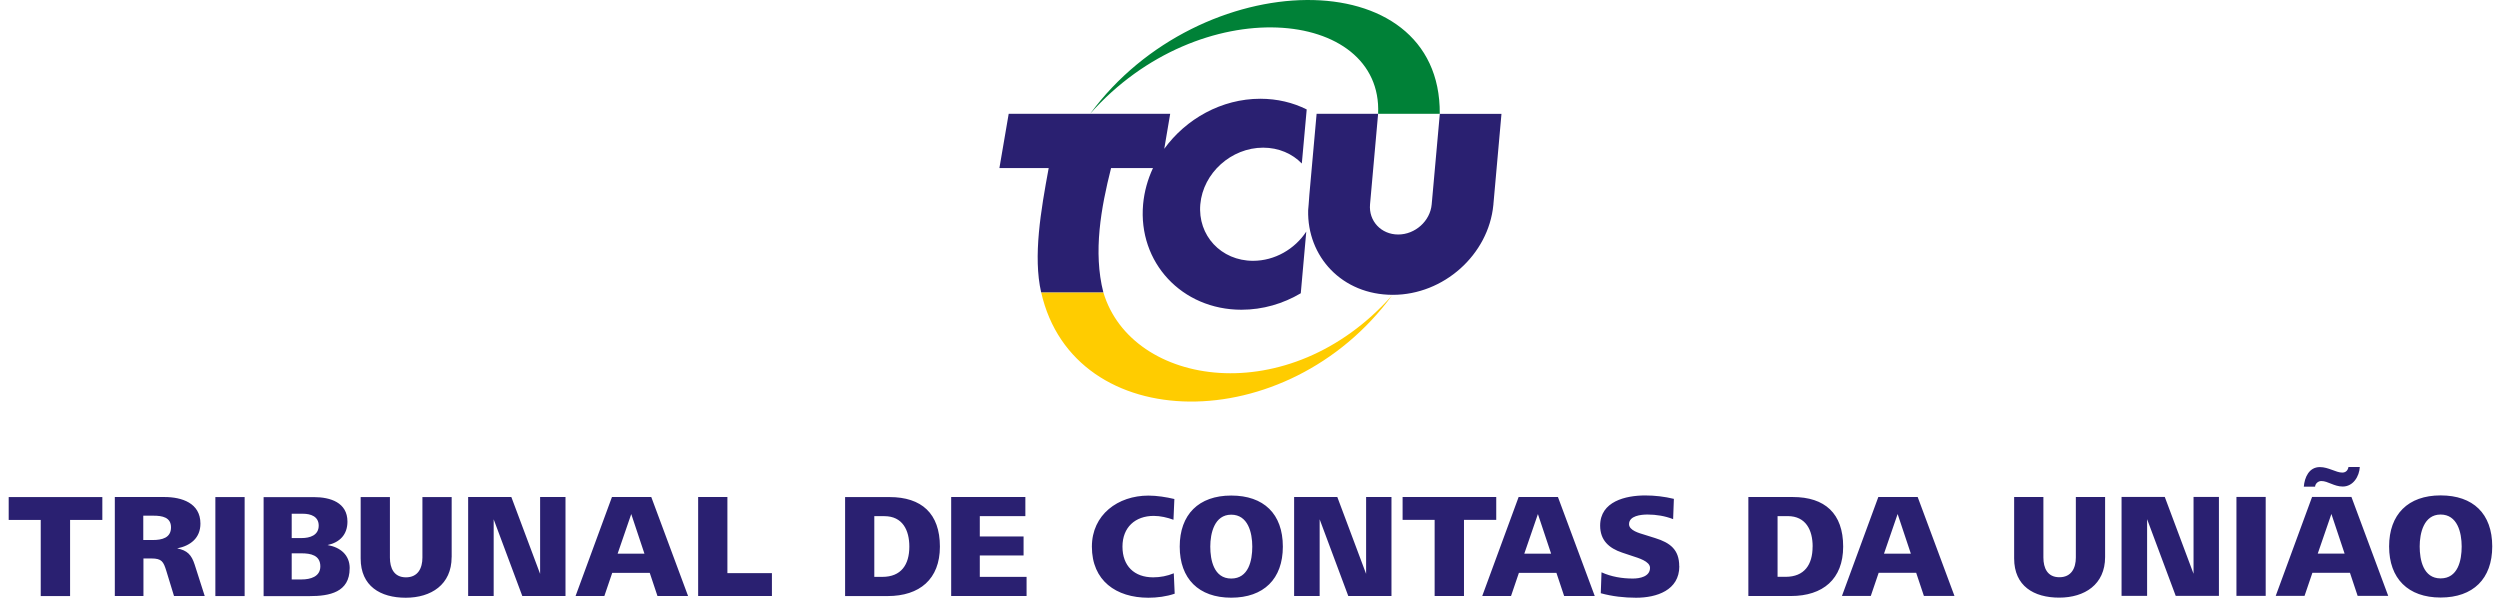 <svg xmlns="http://www.w3.org/2000/svg" width="151" height="37" viewBox="0 0 151 37" fill="none"><path fill-rule="evenodd" clip-rule="evenodd" d="M66.644 17.66C68.338 23.369 77.864 24.864 84.087 17.834C77.74 26.482 64.861 26.365 62.888 17.66H66.644Z" fill="#FFCC00"></path><path fill-rule="evenodd" clip-rule="evenodd" d="M86.962 6.874H83.238C83.532 0.467 72.474 -0.616 65.843 6.874C72.465 -2.151 87.035 -2.43 86.962 6.874Z" fill="#008137"></path><path fill-rule="evenodd" clip-rule="evenodd" d="M79.514 6.874H83.238L82.75 12.343C82.661 13.35 83.421 14.164 84.451 14.164C85.48 14.164 86.382 13.35 86.474 12.346L86.965 6.877H90.689L90.201 12.343V12.384H90.198C89.907 15.383 87.199 17.808 84.128 17.808C81.056 17.808 78.941 15.494 79.013 12.688L79.042 12.358L79.083 11.798V11.792C79.229 10.148 79.377 8.517 79.523 6.877L79.514 6.874ZM67.109 10.151C66.501 12.558 66.02 15.206 66.641 17.657H62.885C62.391 15.478 62.866 12.72 63.341 10.151H60.364L60.925 6.874H70.678V6.883L70.321 8.989C71.628 7.184 73.782 5.965 76.122 5.965C77.148 5.965 78.098 6.196 78.925 6.611L78.63 9.876C78.057 9.284 77.234 8.919 76.296 8.919C74.368 8.919 72.667 10.449 72.499 12.336C72.331 14.224 73.757 15.753 75.685 15.753C76.999 15.753 78.209 15.041 78.899 13.989L78.567 17.713C77.5 18.344 76.271 18.708 74.985 18.708C71.388 18.708 68.728 15.855 69.044 12.336C69.114 11.573 69.32 10.835 69.64 10.151H67.113H67.109Z" fill="#2A2071"></path><path d="M6.181 31.404V30.023H0.525V31.404H2.46V36.002H4.233V31.404H6.178H6.181ZM12.366 36.002L11.758 34.102C11.568 33.51 11.308 33.24 10.7 33.123C11.508 32.962 12.106 32.496 12.106 31.625C12.106 30.378 10.976 30.02 9.927 30.02H6.935V35.999H8.664V33.731H9.148C9.775 33.731 9.873 33.928 10.044 34.475L10.51 35.999H12.366V36.002ZM10.329 31.853C10.329 32.49 9.782 32.617 9.227 32.617H8.654V31.147H9.262C9.81 31.147 10.329 31.245 10.329 31.857V31.853ZM14.776 36.002V30.023H13.008V36.002H14.776ZM21.122 34.327C21.122 33.51 20.549 33.054 19.785 32.921C20.53 32.759 20.986 32.284 20.986 31.505C20.986 30.349 19.947 30.026 18.968 30.026H15.922V36.005H18.709C19.893 36.005 21.119 35.78 21.119 34.33L21.122 34.327ZM19.25 31.746C19.25 32.338 18.712 32.499 18.221 32.499H17.619V31.03H18.3C18.766 31.03 19.25 31.192 19.25 31.746ZM19.348 34.209C19.348 34.837 18.74 34.998 18.227 34.998H17.619V33.421H18.212C18.759 33.421 19.348 33.529 19.348 34.209ZM27.281 33.652V30.023H25.514V33.681C25.514 34.317 25.245 34.871 24.52 34.871C23.794 34.871 23.551 34.314 23.551 33.681V30.023H21.784V33.734C21.784 35.403 22.977 36.103 24.507 36.103C26.037 36.103 27.278 35.312 27.278 33.655L27.281 33.652ZM34.156 35.999V30.02H32.623V34.662L30.885 30.02H28.276V35.999H29.818V31.366L31.547 35.999H34.156ZM41.56 35.999L39.337 30.02H36.962L34.764 35.999H36.503L36.978 34.602H39.245L39.711 35.999H41.557H41.56ZM38.925 33.443H37.304L38.127 31.049L38.925 33.443ZM46.624 35.999V34.618H43.935V30.02H42.168V35.999H46.624ZM56.77 33.016C56.77 31.017 55.668 30.023 53.724 30.023H51.044V36.002H53.616C55.541 36.002 56.77 34.982 56.77 33.019V33.016ZM54.924 33.016C54.924 34.108 54.43 34.843 53.293 34.843H52.808V31.176H53.416C54.518 31.176 54.924 32.028 54.924 33.013V33.016ZM62.005 35.999V34.843H59.18V33.551H61.824V32.404H59.18V31.176H61.932V30.02H57.451V35.999H62.005ZM70.951 35.856L70.897 34.627C70.504 34.789 70.083 34.871 69.652 34.871C68.506 34.871 67.797 34.181 67.797 33.016C67.797 31.85 68.566 31.16 69.687 31.16C70.083 31.16 70.511 31.258 70.878 31.394L70.932 30.14C70.438 30.023 69.874 29.934 69.364 29.934C67.528 29.934 65.95 31.081 65.95 33.019C65.95 35.071 67.41 36.103 69.364 36.103C69.884 36.103 70.457 36.03 70.951 35.859V35.856ZM77.484 33.016C77.484 31.033 76.328 29.931 74.365 29.931C72.401 29.931 71.255 31.078 71.255 33.016C71.255 34.954 72.401 36.1 74.365 36.1C76.328 36.1 77.484 34.969 77.484 33.016ZM75.638 33.016C75.638 33.858 75.413 34.944 74.365 34.944C73.316 34.944 73.101 33.823 73.101 33.016C73.101 32.208 73.351 31.087 74.365 31.087C75.378 31.087 75.638 32.17 75.638 33.016ZM84.045 35.999V30.02H82.513V34.662L80.774 30.02H78.165V35.999H79.707V31.366L81.436 35.999H84.045ZM90.373 31.401V30.02H84.717V31.401H86.652V35.999H88.425V31.401H90.369H90.373ZM96.323 35.999L94.1 30.02H91.725L89.527 35.999H91.266L91.741 34.602H94.008L94.474 35.999H96.32H96.323ZM93.688 33.443H92.067L92.89 31.049L93.688 33.443ZM101.425 34.197C101.425 33.193 100.87 32.781 99.981 32.503L99.325 32.297C99.002 32.199 98.394 32.037 98.394 31.66C98.394 31.15 99.119 31.078 99.515 31.078C100.034 31.078 100.573 31.166 101.057 31.356L101.102 30.131C100.538 29.994 99.955 29.925 99.373 29.925C98.191 29.925 96.649 30.283 96.649 31.746C96.649 32.632 97.178 33.108 97.976 33.377L98.593 33.583C98.942 33.7 99.661 33.896 99.661 34.298C99.661 34.827 99.049 34.944 98.622 34.944C97.976 34.944 97.323 34.837 96.731 34.567L96.687 35.831C97.377 36.021 98.103 36.103 98.821 36.103C100.06 36.103 101.431 35.654 101.431 34.2L101.425 34.197ZM111.327 33.013C111.327 31.014 110.225 30.02 108.281 30.02H105.601V35.999H108.173C110.101 35.999 111.327 34.979 111.327 33.016V33.013ZM109.481 33.013C109.481 34.105 108.987 34.84 107.85 34.84H107.365V31.173H107.977C109.079 31.173 109.484 32.024 109.484 33.009L109.481 33.013ZM118.05 35.995L115.827 30.017H113.452L111.254 35.995H112.996L113.471 34.599H115.738L116.204 35.995H118.05ZM115.415 33.44H113.794L114.617 31.046L115.415 33.44ZM127.148 33.646V30.017H125.381V33.674C125.381 34.311 125.112 34.865 124.387 34.865C123.662 34.865 123.421 34.308 123.421 33.674V30.017H121.654V33.728C121.654 35.397 122.844 36.097 124.377 36.097C125.91 36.097 127.148 35.305 127.148 33.649V33.646ZM134.023 35.992V30.014H132.49V34.656L130.752 30.014H128.142V35.992H129.685V31.359L131.414 35.992H134.023ZM136.848 35.992V30.014H135.081V35.992H136.848ZM142.529 28.205H141.848C141.813 28.411 141.687 28.544 141.471 28.544C141.095 28.544 140.639 28.212 140.119 28.212C139.464 28.212 139.194 28.839 139.15 29.396H139.831C139.84 29.209 140.018 29.054 140.208 29.054C140.61 29.054 140.977 29.387 141.5 29.387C142.136 29.387 142.504 28.769 142.532 28.202L142.529 28.205ZM144.249 35.992L142.026 30.014H139.65L137.453 35.992H139.194L139.669 34.596H141.937L142.402 35.992H144.249ZM141.614 33.437H139.992L140.816 31.043L141.614 33.437ZM150.531 33.006C150.531 31.024 149.376 29.922 147.412 29.922C145.449 29.922 144.302 31.068 144.302 33.006C144.302 34.944 145.449 36.091 147.412 36.091C149.376 36.091 150.531 34.96 150.531 33.006ZM148.685 33.006C148.685 33.849 148.46 34.935 147.412 34.935C146.364 34.935 146.149 33.814 146.149 33.006C146.149 32.199 146.399 31.078 147.412 31.078C148.426 31.078 148.685 32.161 148.685 33.006Z" fill="#2A2071"></path></svg>
